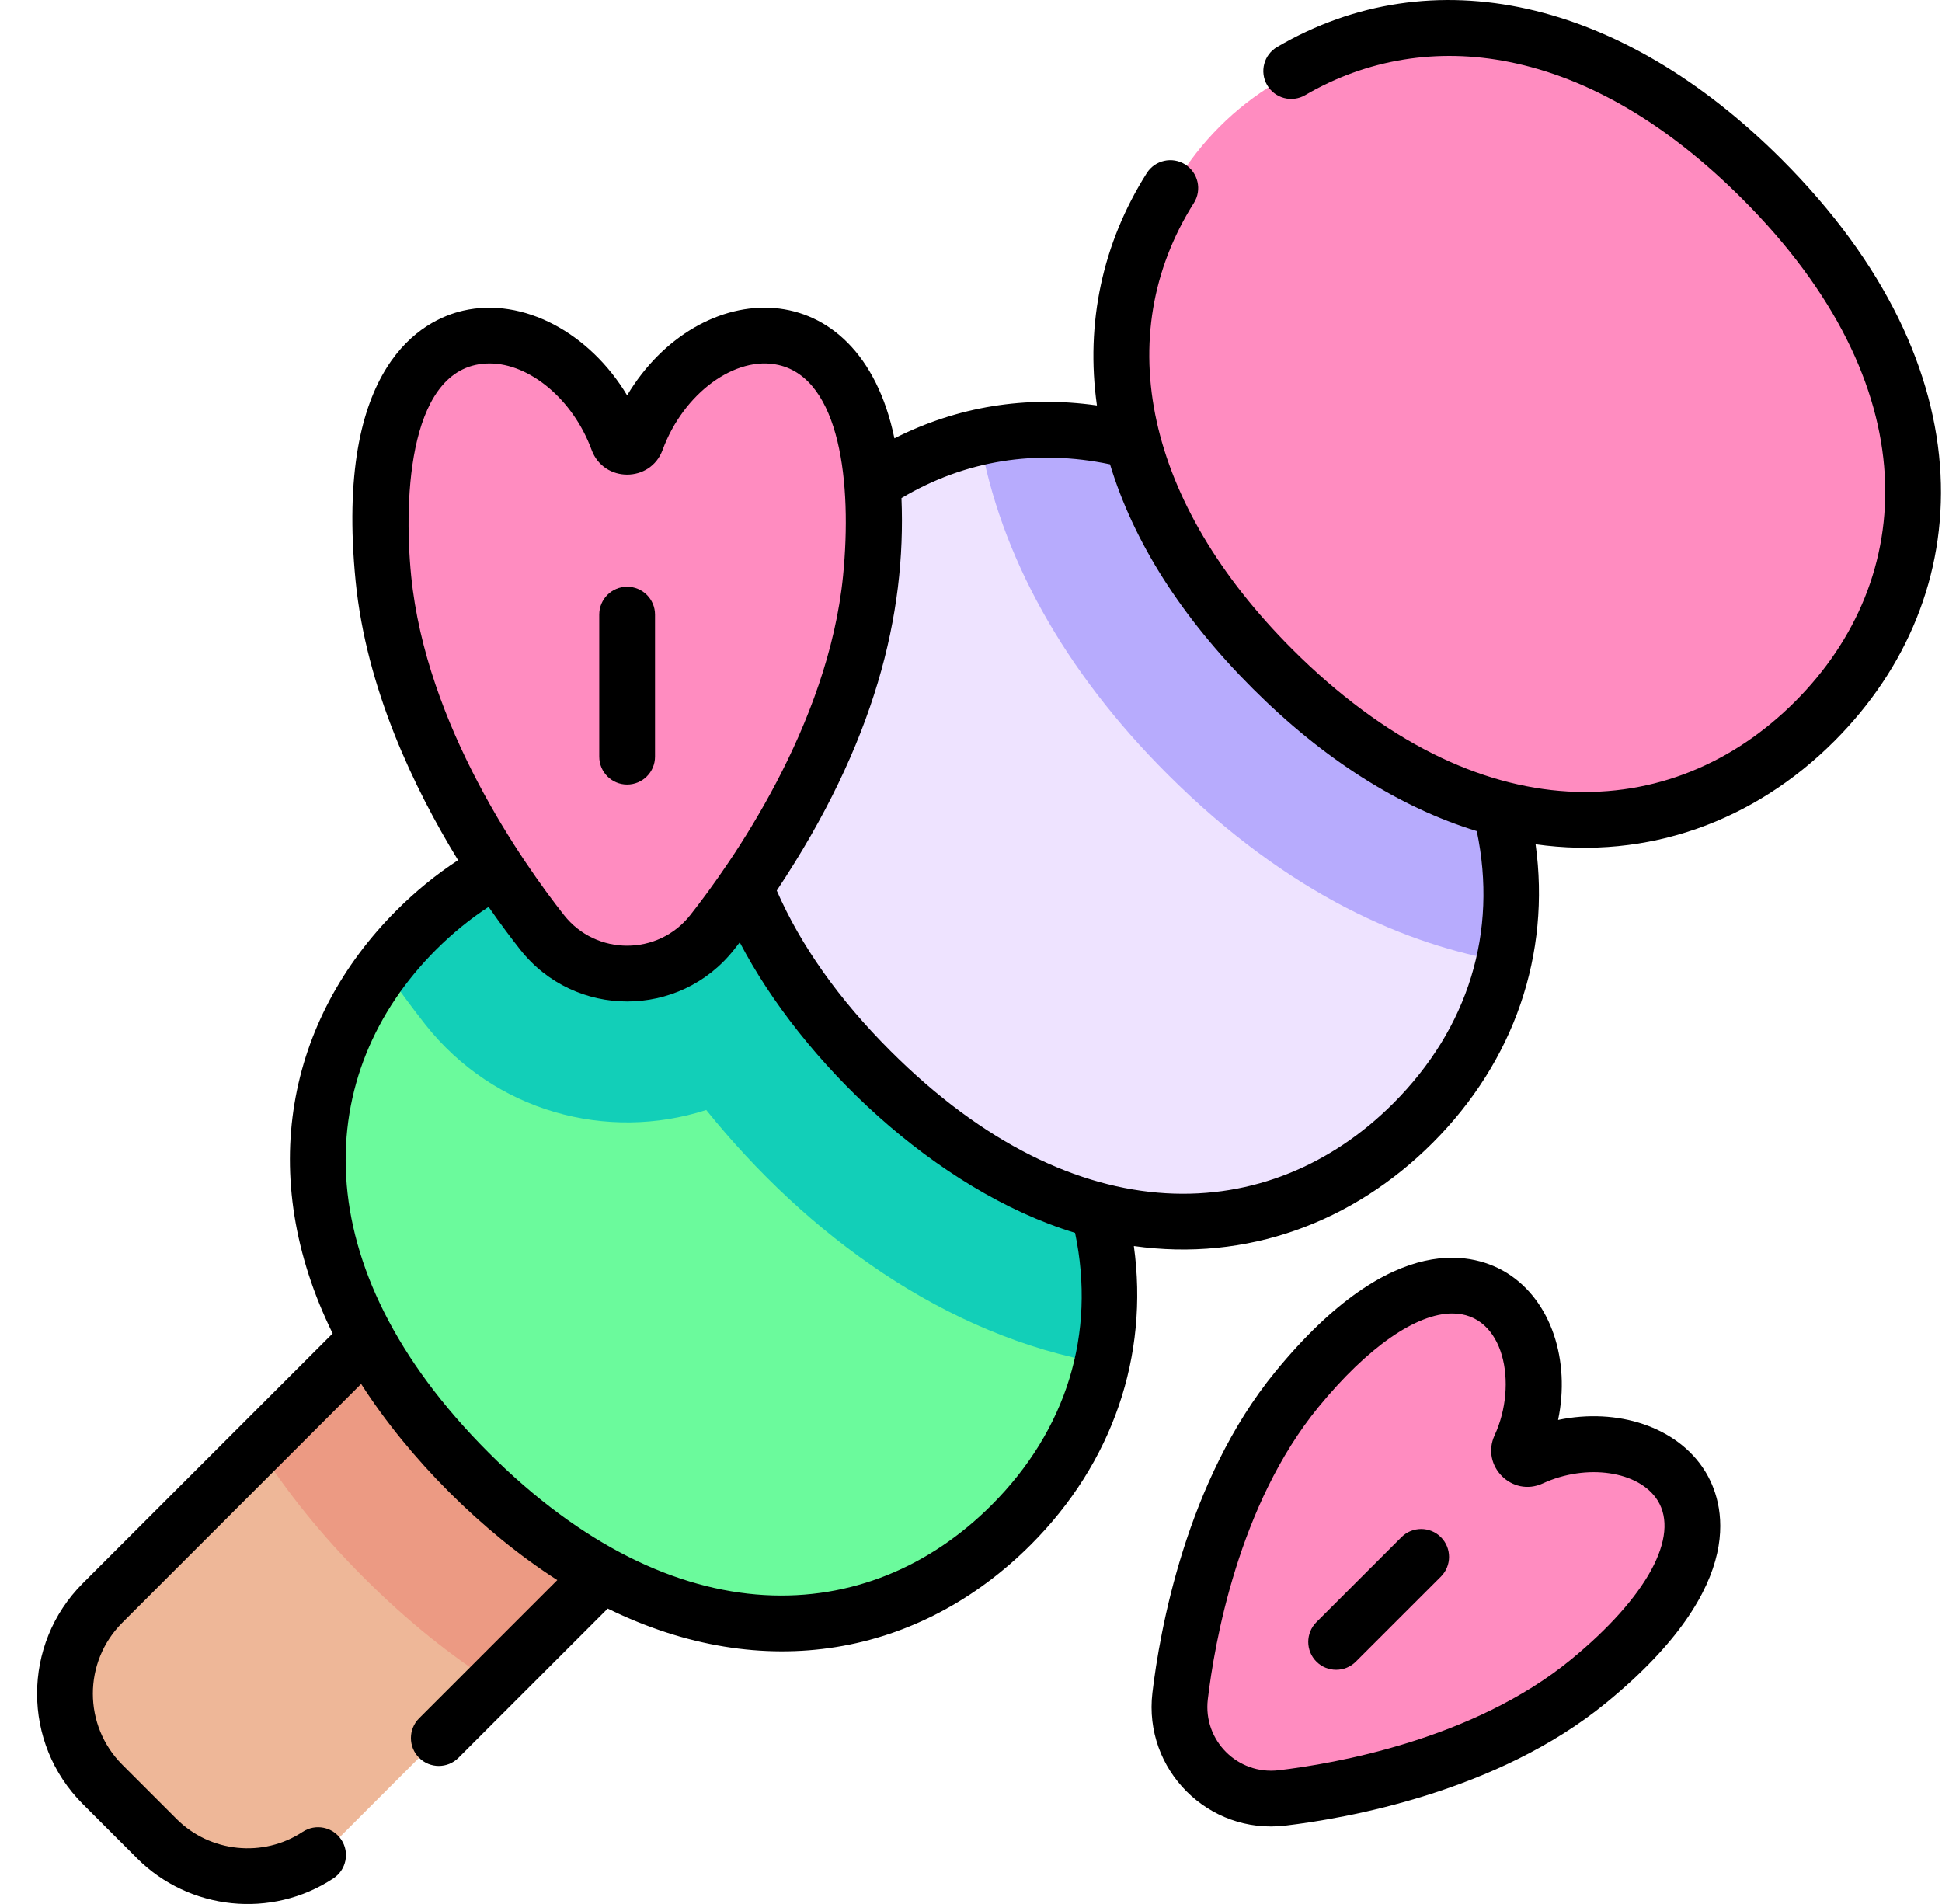 <svg width="51" height="50" viewBox="0 0 51 50" fill="none" xmlns="http://www.w3.org/2000/svg">
<g clip-path="url(#clip0_406_5471)">
<path d="M21.837 35.329L15.65 29.141L2.694 42.096C1.379 43.411 1.379 45.543 2.694 46.858L4.12 48.284C5.435 49.599 7.567 49.599 8.882 48.284L21.837 35.329Z" fill="#EEB798"/>
<path d="M15.649 29.141L6.782 38.007C7.533 39.188 8.459 40.333 9.551 41.426C10.71 42.585 11.857 43.491 12.967 44.198L21.837 35.329L15.649 29.141Z" fill="#EC9A83"/>
<path d="M26.547 40.043C30.098 36.493 29.479 30.118 25.165 25.805C20.852 21.492 14.477 20.873 10.927 24.423C7.377 27.973 7.996 34.348 12.309 38.661C16.622 42.975 22.997 43.593 26.547 40.043Z" fill="#6BFA9C"/>
<path d="M10.931 24.424C10.618 24.737 10.331 25.066 10.071 25.409C10.465 25.984 10.84 26.486 11.168 26.902C12.981 29.202 15.949 29.985 18.547 29.149C21.194 32.434 24.843 35.096 28.945 35.802C29.626 32.754 28.562 29.196 25.172 25.806C20.021 20.655 14.482 20.873 10.931 24.424Z" fill="#12CFB8"/>
<path d="M37.098 29.495C40.648 25.945 40.03 19.57 35.716 15.257C31.403 10.943 25.028 10.325 21.478 13.875C17.928 17.425 18.547 23.8 22.86 28.113C27.173 32.426 33.548 33.045 37.098 29.495Z" fill="#EEE3FF"/>
<path d="M25.726 11.482C26.26 14.583 27.943 17.615 30.654 20.325C33.872 23.543 37.004 24.824 39.497 25.252C40.177 22.203 39.113 18.645 35.723 15.255C32.333 11.865 28.774 10.801 25.726 11.482Z" fill="#B7ABFD"/>
<path d="M47.649 18.946C51.199 15.396 50.58 9.021 46.267 4.708C41.954 0.395 35.579 -0.224 32.029 3.326C28.479 6.876 29.097 13.251 33.411 17.564C37.724 21.878 44.099 22.497 47.649 18.946Z" fill="#FF8CC0"/>
<path d="M14.236 24.483C15.374 25.928 17.564 25.928 18.703 24.483C20.444 22.275 22.512 18.791 22.869 15.195C23.691 6.911 18.087 7.828 16.713 11.562C16.63 11.788 16.308 11.788 16.225 11.562C14.851 7.828 9.248 6.911 10.069 15.195C10.426 18.791 12.495 22.275 14.236 24.483Z" fill="#FF8CC0"/>
<path d="M30.991 44.541C30.808 46.087 32.118 47.398 33.664 47.215C36.028 46.935 39.352 46.089 41.718 44.149C47.167 39.683 43.264 36.878 40.208 38.291C40.022 38.376 39.83 38.183 39.915 37.998C41.328 34.942 38.523 31.039 34.056 36.488C32.117 38.854 31.271 42.177 30.991 44.541Z" fill="#FF8CC0"/>
<path d="M36.804 40.367L34.571 42.599C34.285 42.886 34.285 43.349 34.571 43.635C34.857 43.921 35.321 43.921 35.607 43.635L37.84 41.403C38.126 41.117 38.126 40.653 37.84 40.367C37.554 40.081 37.09 40.081 36.804 40.367ZM46.791 4.186C42.564 -0.041 37.61 -1.145 33.54 1.233C33.191 1.437 33.073 1.885 33.277 2.235C33.481 2.584 33.929 2.702 34.279 2.497C35.898 1.552 37.748 1.25 39.628 1.626C41.727 2.046 43.789 3.255 45.755 5.222C50.667 10.133 50.358 15.207 47.138 18.427C43.918 21.646 38.845 21.956 33.933 17.045C30.102 13.214 29.138 8.835 31.353 5.33C31.569 4.988 31.467 4.536 31.125 4.319C30.783 4.103 30.331 4.206 30.115 4.547C28.952 6.387 28.503 8.488 28.807 10.647C26.944 10.382 25.138 10.675 23.489 11.511C22.563 7.04 18.354 7.237 16.469 10.382C15.486 8.742 13.741 7.795 12.163 8.158C11.126 8.396 8.775 9.565 9.34 15.267C9.619 18.076 10.87 20.695 12.03 22.589C11.457 22.964 10.915 23.404 10.414 23.906C7.545 26.774 6.695 30.865 8.736 35.018L2.175 41.578C0.573 43.181 0.573 45.774 2.175 47.376L3.601 48.802C4.967 50.169 7.135 50.398 8.756 49.327C9.094 49.104 9.187 48.65 8.964 48.312C8.741 47.975 8.287 47.882 7.949 48.105C6.911 48.79 5.518 48.648 4.637 47.767L3.211 46.341C2.182 45.311 2.181 43.644 3.211 42.614L9.484 36.342C10.741 38.305 12.669 40.234 14.636 41.494L11.006 45.124C10.72 45.41 10.72 45.874 11.006 46.16C11.292 46.446 11.755 46.446 12.041 46.16L15.96 42.242C20.058 44.255 24.154 43.482 27.072 40.564C29.221 38.415 30.176 35.607 29.777 32.722C32.74 33.14 35.531 32.105 37.623 30.013C39.772 27.864 40.726 25.056 40.327 22.171C43.266 22.586 46.063 21.573 48.173 19.462C51.975 15.661 52.267 9.662 46.791 4.186ZM10.798 15.122C10.59 13.026 10.746 9.544 12.859 9.544C13.905 9.544 15.048 10.484 15.537 11.815C15.856 12.679 17.083 12.68 17.401 11.815C17.949 10.325 19.315 9.325 20.448 9.585C22.064 9.956 22.382 12.689 22.14 15.122C21.75 19.063 19.204 22.664 18.128 24.03C17.283 25.102 15.657 25.103 14.811 24.03C14.811 24.03 14.811 24.03 14.811 24.03C13.735 22.664 11.189 19.063 10.798 15.122ZM26.036 39.528C22.816 42.748 17.743 43.058 12.831 38.146C7.92 33.235 8.229 28.162 11.45 24.941C11.88 24.511 12.343 24.134 12.831 23.815C13.148 24.271 13.435 24.65 13.661 24.937C15.092 26.752 17.845 26.755 19.278 24.937C19.325 24.877 19.375 24.813 19.427 24.746C21.059 27.876 24.55 31.251 28.233 32.376C28.786 35.023 28.015 37.549 26.036 39.528ZM36.587 28.977C33.367 32.197 28.294 32.507 23.382 27.595C22.03 26.243 21.028 24.829 20.399 23.387C22.983 19.507 23.8 16.135 23.674 13.08C25.334 12.091 27.212 11.787 29.151 12.193C29.768 14.229 31.022 16.205 32.897 18.08C34.755 19.938 36.756 21.206 38.783 21.825C39.337 24.472 38.566 26.998 36.587 28.977ZM16.469 20.603C16.874 20.603 17.202 20.275 17.202 19.87V16.14C17.202 15.736 16.874 15.408 16.469 15.408C16.065 15.408 15.737 15.736 15.737 16.14V19.87C15.737 20.275 16.065 20.603 16.469 20.603ZM40.918 37.289C41.244 35.73 40.74 34.16 39.582 33.434C38.793 32.94 36.622 32.204 33.491 36.024C31.14 38.892 30.451 42.876 30.264 44.455C30.026 46.47 31.732 48.181 33.751 47.942C35.331 47.755 39.314 47.067 42.182 44.716C46.003 41.585 45.266 39.413 44.772 38.624C44.046 37.466 42.477 36.962 40.918 37.289ZM41.254 43.583C38.684 45.689 35.031 46.316 33.579 46.488C32.503 46.615 31.591 45.703 31.719 44.627C31.719 44.627 31.719 44.627 31.719 44.627C31.891 43.176 32.518 39.522 34.624 36.952C35.921 35.37 37.197 34.493 38.14 34.493C39.511 34.493 39.868 36.355 39.251 37.691C38.88 38.493 39.711 39.327 40.515 38.956C41.665 38.424 43.046 38.629 43.531 39.402C44.122 40.345 43.249 41.947 41.254 43.583Z" fill="black"/>
</g>
<defs>
<clipPath id="clip0_406_5471">
<rect width="50" height="50" fill="white" transform="translate(0.974)"/>
</clipPath>
</defs>
</svg>
